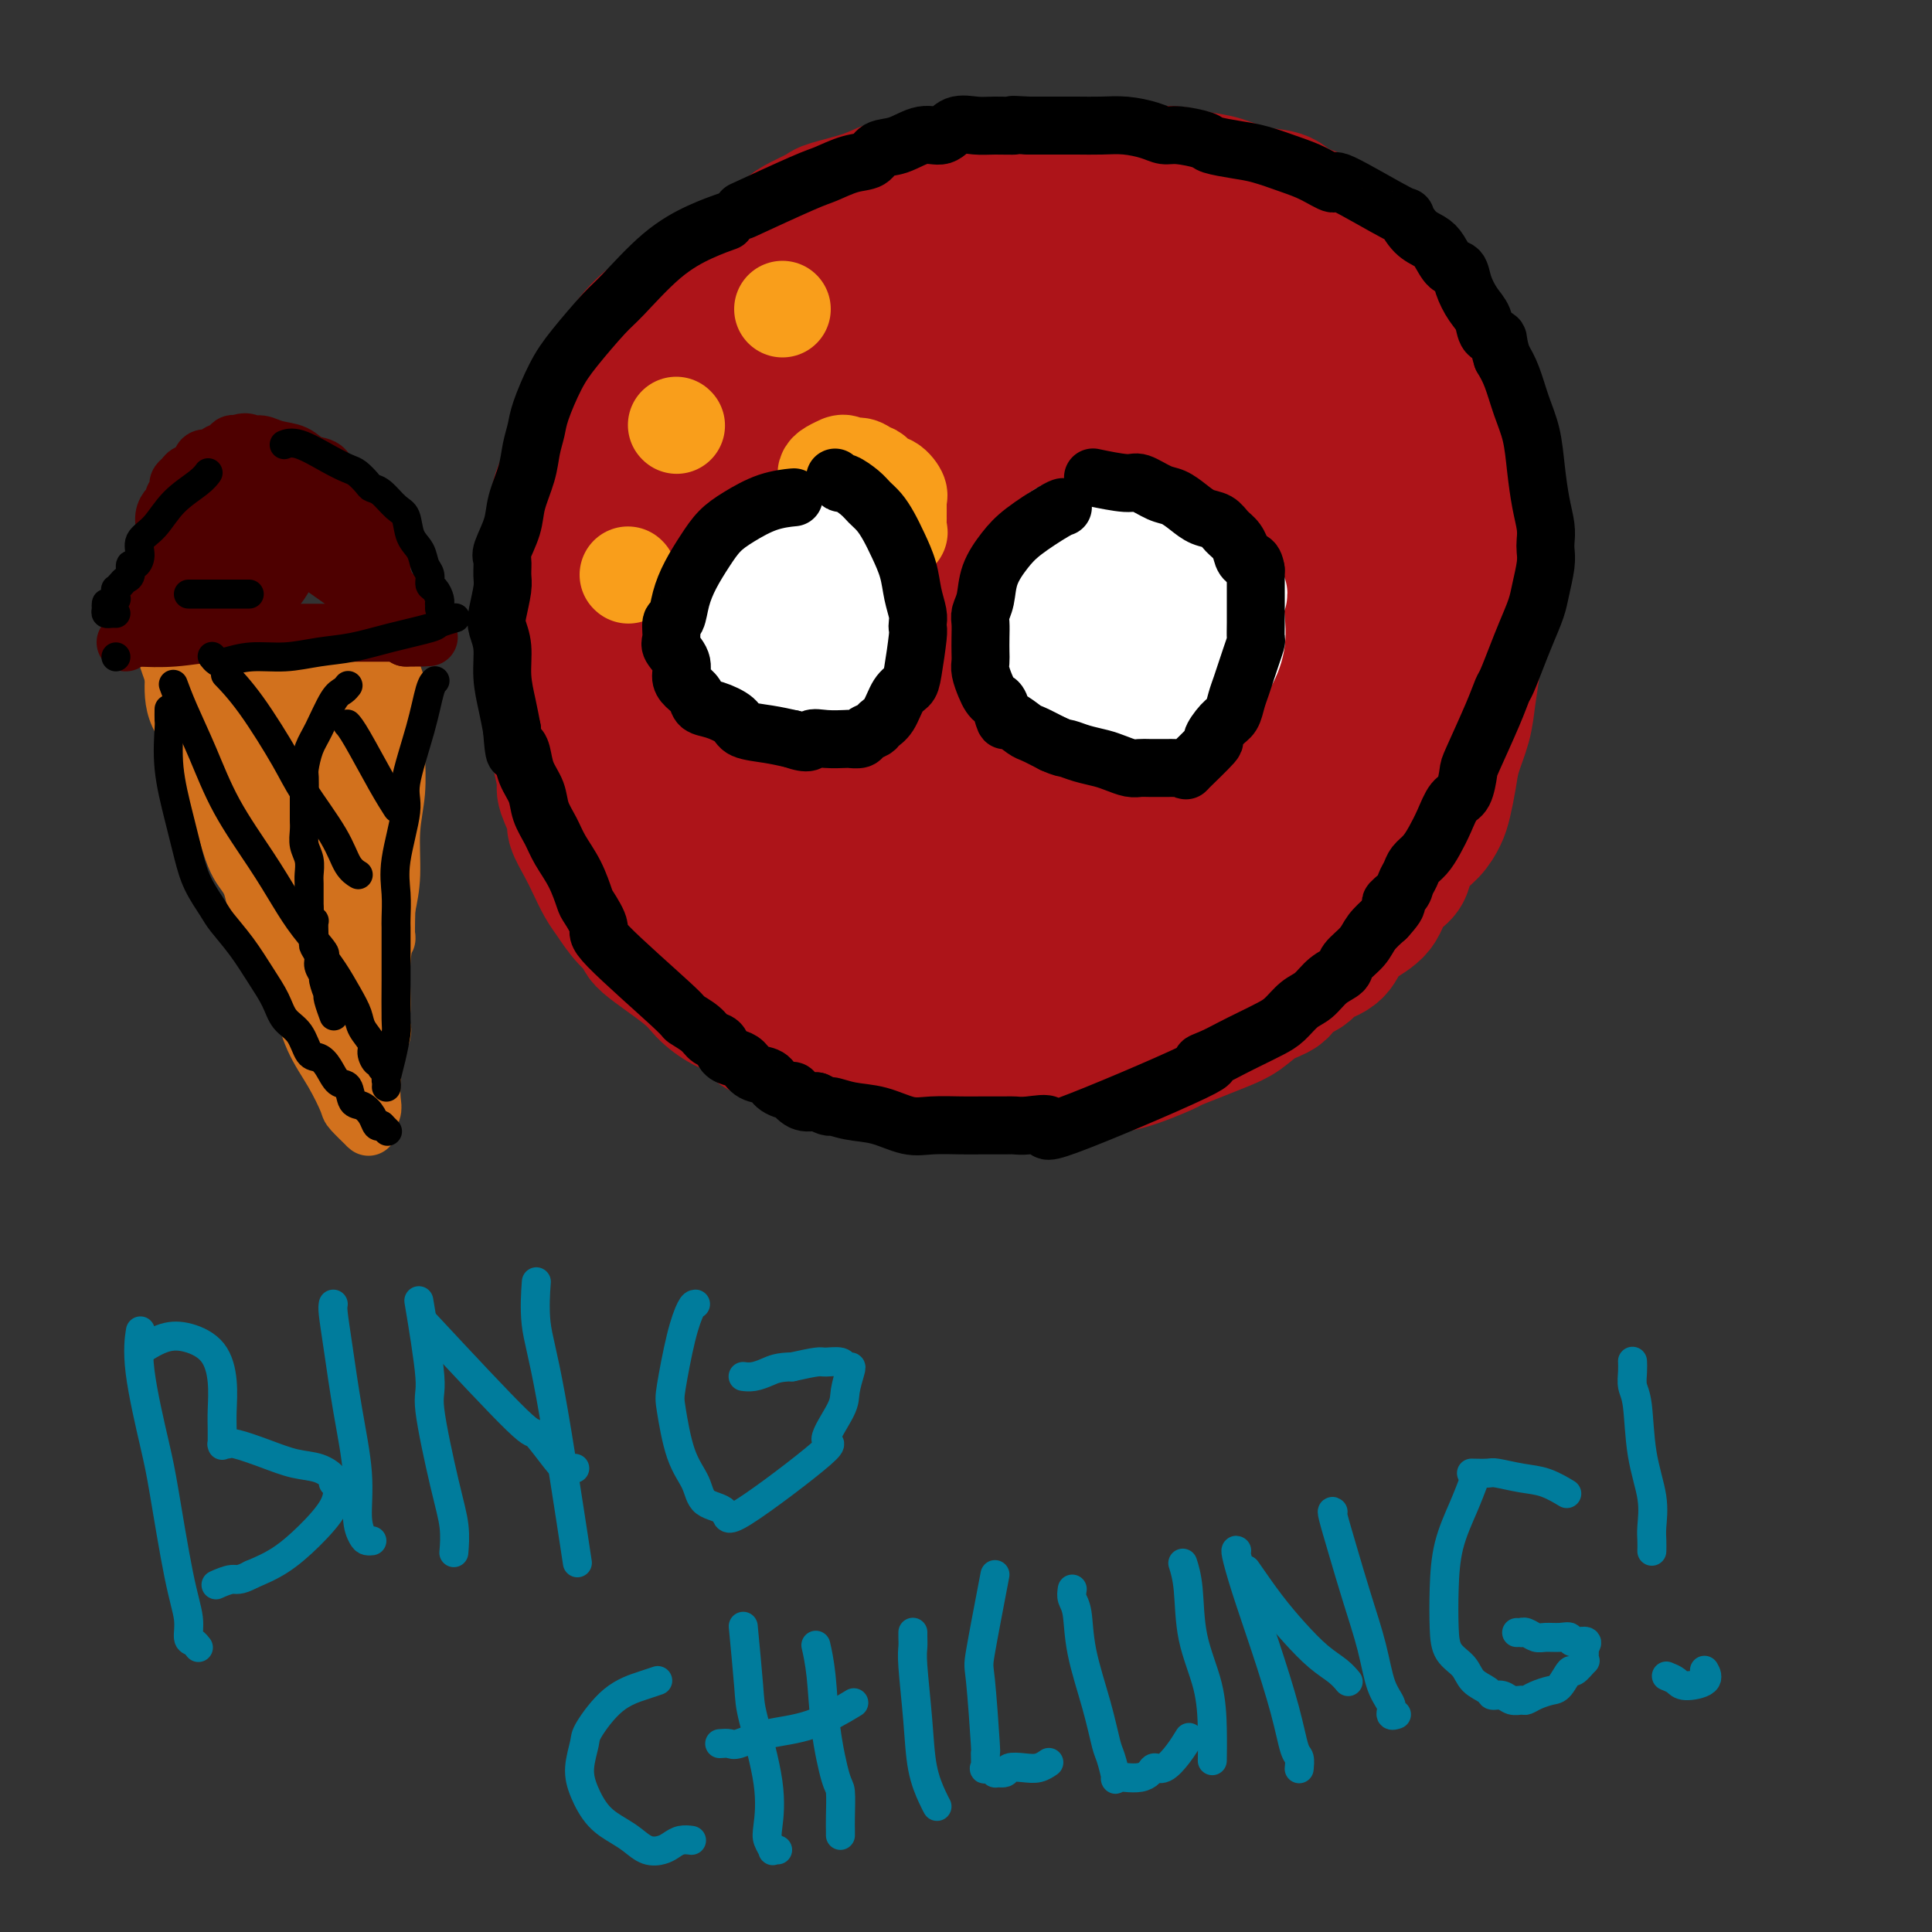 <svg viewBox='0 0 400 400' version='1.1' xmlns='http://www.w3.org/2000/svg' xmlns:xlink='http://www.w3.org/1999/xlink'><rect x="0" y="0" width="400" height="400" fill="#333333" stroke="none"/><g fill='none' stroke='#AD1419' stroke-width='28' stroke-linecap='round' stroke-linejoin='round'><path d='M159,54c0.006,-0.004 0.012,-0.008 0,0c-0.012,0.008 -0.041,0.027 0,0c0.041,-0.027 0.153,-0.101 -1,0c-1.153,0.101 -3.572,0.378 -6,1c-2.428,0.622 -4.867,1.589 -7,3c-2.133,1.411 -3.960,3.264 -6,5c-2.040,1.736 -4.293,3.354 -6,5c-1.707,1.646 -2.867,3.319 -4,5c-1.133,1.681 -2.239,3.369 -3,5c-0.761,1.631 -1.177,3.205 -2,5c-0.823,1.795 -2.051,3.812 -3,5c-0.949,1.188 -1.617,1.547 -2,3c-0.383,1.453 -0.481,4.001 -1,6c-0.519,1.999 -1.460,3.449 -2,5c-0.540,1.551 -0.681,3.204 -1,5c-0.319,1.796 -0.818,3.736 -1,5c-0.182,1.264 -0.049,1.852 0,3c0.049,1.148 0.013,2.857 0,4c-0.013,1.143 -0.004,1.721 0,3c0.004,1.279 0.001,3.259 0,4c-0.001,0.741 -0.000,0.243 0,1c0.000,0.757 0.000,2.770 0,4c-0.000,1.230 -0.000,1.677 0,3c0.000,1.323 0.000,3.521 0,5c-0.000,1.479 -0.000,2.240 0,3'/><path d='M114,142c0.013,5.110 0.046,2.886 0,3c-0.046,0.114 -0.172,2.565 0,4c0.172,1.435 0.643,1.852 1,3c0.357,1.148 0.602,3.026 1,5c0.398,1.974 0.950,4.043 1,5c0.050,0.957 -0.401,0.800 0,2c0.401,1.200 1.655,3.756 2,5c0.345,1.244 -0.217,1.175 0,2c0.217,0.825 1.215,2.545 2,4c0.785,1.455 1.357,2.646 2,4c0.643,1.354 1.356,2.873 2,4c0.644,1.127 1.219,1.862 2,3c0.781,1.138 1.769,2.678 3,4c1.231,1.322 2.706,2.427 3,3c0.294,0.573 -0.591,0.614 1,2c1.591,1.386 5.660,4.118 8,6c2.340,1.882 2.953,2.912 4,4c1.047,1.088 2.530,2.232 4,3c1.470,0.768 2.929,1.160 4,2c1.071,0.840 1.755,2.127 3,3c1.245,0.873 3.051,1.333 5,2c1.949,0.667 4.040,1.540 5,2c0.960,0.460 0.789,0.505 2,1c1.211,0.495 3.803,1.439 6,2c2.197,0.561 4.000,0.739 6,1c2.000,0.261 4.199,0.606 6,1c1.801,0.394 3.204,0.838 5,1c1.796,0.162 3.983,0.044 6,0c2.017,-0.044 3.862,-0.012 6,0c2.138,0.012 4.569,0.006 7,0'/><path d='M211,223c6.766,0.433 5.681,0.014 6,0c0.319,-0.014 2.043,0.376 4,0c1.957,-0.376 4.147,-1.518 6,-2c1.853,-0.482 3.370,-0.303 6,-1c2.630,-0.697 6.373,-2.269 8,-3c1.627,-0.731 1.137,-0.622 2,-1c0.863,-0.378 3.080,-1.242 5,-2c1.920,-0.758 3.544,-1.410 5,-2c1.456,-0.590 2.744,-1.116 4,-2c1.256,-0.884 2.480,-2.124 4,-3c1.520,-0.876 3.335,-1.389 4,-2c0.665,-0.611 0.180,-1.321 1,-2c0.820,-0.679 2.945,-1.326 4,-2c1.055,-0.674 1.039,-1.376 2,-2c0.961,-0.624 2.899,-1.171 4,-2c1.101,-0.829 1.363,-1.941 2,-3c0.637,-1.059 1.647,-2.063 3,-3c1.353,-0.937 3.047,-1.805 4,-3c0.953,-1.195 1.165,-2.718 2,-4c0.835,-1.282 2.293,-2.325 3,-3c0.707,-0.675 0.661,-0.983 1,-2c0.339,-1.017 1.061,-2.743 2,-4c0.939,-1.257 2.096,-2.046 3,-3c0.904,-0.954 1.555,-2.074 2,-3c0.445,-0.926 0.682,-1.658 1,-3c0.318,-1.342 0.716,-3.294 1,-5c0.284,-1.706 0.455,-3.167 1,-5c0.545,-1.833 1.466,-4.038 2,-6c0.534,-1.962 0.682,-3.682 1,-6c0.318,-2.318 0.805,-5.234 1,-7c0.195,-1.766 0.097,-2.383 0,-3'/><path d='M305,134c1.326,-7.959 1.142,-10.356 1,-12c-0.142,-1.644 -0.242,-2.533 0,-5c0.242,-2.467 0.826,-6.510 1,-10c0.174,-3.490 -0.061,-6.427 0,-9c0.061,-2.573 0.418,-4.781 0,-7c-0.418,-2.219 -1.611,-4.450 -2,-6c-0.389,-1.550 0.027,-2.421 0,-3c-0.027,-0.579 -0.496,-0.868 -1,-2c-0.504,-1.132 -1.043,-3.107 -2,-5c-0.957,-1.893 -2.330,-3.702 -3,-5c-0.670,-1.298 -0.636,-2.083 -2,-4c-1.364,-1.917 -4.127,-4.964 -6,-7c-1.873,-2.036 -2.855,-3.059 -4,-4c-1.145,-0.941 -2.453,-1.800 -4,-3c-1.547,-1.200 -3.332,-2.740 -5,-4c-1.668,-1.260 -3.218,-2.239 -5,-3c-1.782,-0.761 -3.795,-1.303 -5,-2c-1.205,-0.697 -1.602,-1.550 -3,-2c-1.398,-0.450 -3.798,-0.499 -6,-1c-2.202,-0.501 -4.207,-1.455 -6,-2c-1.793,-0.545 -3.374,-0.682 -5,-1c-1.626,-0.318 -3.296,-0.817 -5,-1c-1.704,-0.183 -3.441,-0.049 -5,0c-1.559,0.049 -2.940,0.013 -5,0c-2.060,-0.013 -4.798,-0.004 -6,0c-1.202,0.004 -0.869,0.001 -2,0c-1.131,-0.001 -3.726,-0.000 -6,0c-2.274,0.000 -4.228,0.000 -6,0c-1.772,-0.000 -3.364,-0.000 -5,0c-1.636,0.000 -3.318,0.000 -5,0'/><path d='M203,36c-8.611,-0.146 -5.139,0.488 -5,1c0.139,0.512 -3.056,0.901 -5,1c-1.944,0.099 -2.637,-0.090 -4,0c-1.363,0.090 -3.397,0.461 -5,1c-1.603,0.539 -2.775,1.246 -5,2c-2.225,0.754 -5.502,1.554 -7,2c-1.498,0.446 -1.218,0.537 -2,1c-0.782,0.463 -2.627,1.298 -4,2c-1.373,0.702 -2.275,1.271 -3,2c-0.725,0.729 -1.272,1.619 -2,3c-0.728,1.381 -1.637,3.252 -2,4c-0.363,0.748 -0.182,0.374 0,0'/><path d='M181,58c-0.001,0.000 -0.001,0.000 0,0c0.001,-0.000 0.004,-0.001 0,0c-0.004,0.001 -0.016,0.003 0,0c0.016,-0.003 0.061,-0.012 0,0c-0.061,0.012 -0.229,0.043 0,0c0.229,-0.043 0.856,-0.161 0,0c-0.856,0.161 -3.195,0.603 -6,2c-2.805,1.397 -6.075,3.751 -8,5c-1.925,1.249 -2.503,1.392 -5,3c-2.497,1.608 -6.911,4.679 -10,7c-3.089,2.321 -4.852,3.890 -7,6c-2.148,2.110 -4.681,4.759 -6,7c-1.319,2.241 -1.424,4.072 -2,7c-0.576,2.928 -1.621,6.951 -2,10c-0.379,3.049 -0.091,5.123 0,7c0.091,1.877 -0.015,3.557 0,6c0.015,2.443 0.152,5.650 1,9c0.848,3.350 2.408,6.844 3,9c0.592,2.156 0.217,2.974 1,5c0.783,2.026 2.726,5.259 4,8c1.274,2.741 1.881,4.988 3,7c1.119,2.012 2.750,3.789 4,5c1.250,1.211 2.117,1.857 3,3c0.883,1.143 1.781,2.782 3,4c1.219,1.218 2.760,2.014 4,3c1.240,0.986 2.178,2.161 3,3c0.822,0.839 1.529,1.341 2,2c0.471,0.659 0.706,1.474 1,2c0.294,0.526 0.647,0.763 1,1'/><path d='M168,179c3.473,3.567 1.657,0.985 1,0c-0.657,-0.985 -0.154,-0.373 0,-1c0.154,-0.627 -0.042,-2.493 0,-5c0.042,-2.507 0.321,-5.654 0,-10c-0.321,-4.346 -1.243,-9.889 -2,-15c-0.757,-5.111 -1.351,-9.790 -2,-14c-0.649,-4.210 -1.353,-7.953 -2,-10c-0.647,-2.047 -1.236,-2.399 -2,-4c-0.764,-1.601 -1.703,-4.451 -3,-6c-1.297,-1.549 -2.954,-1.798 -4,-2c-1.046,-0.202 -1.483,-0.358 -3,0c-1.517,0.358 -4.116,1.230 -6,4c-1.884,2.770 -3.053,7.437 -4,13c-0.947,5.563 -1.671,12.020 -2,15c-0.329,2.980 -0.263,2.481 0,5c0.263,2.519 0.723,8.055 1,12c0.277,3.945 0.370,6.298 1,9c0.630,2.702 1.796,5.751 3,8c1.204,2.249 2.446,3.697 4,5c1.554,1.303 3.419,2.461 5,3c1.581,0.539 2.878,0.458 4,0c1.122,-0.458 2.070,-1.292 3,-2c0.930,-0.708 1.844,-1.288 3,-3c1.156,-1.712 2.556,-4.555 3,-6c0.444,-1.445 -0.066,-1.490 0,-3c0.066,-1.510 0.710,-4.483 1,-7c0.290,-2.517 0.226,-4.576 0,-7c-0.226,-2.424 -0.613,-5.212 -1,-8'/><path d='M166,150c-0.261,-4.847 -0.915,-4.465 -2,-6c-1.085,-1.535 -2.602,-4.986 -4,-7c-1.398,-2.014 -2.678,-2.592 -4,-3c-1.322,-0.408 -2.685,-0.648 -4,-1c-1.315,-0.352 -2.583,-0.817 -3,-1c-0.417,-0.183 0.018,-0.085 0,0c-0.018,0.085 -0.487,0.157 -1,0c-0.513,-0.157 -1.068,-0.543 -1,-1c0.068,-0.457 0.760,-0.986 1,-2c0.240,-1.014 0.028,-2.514 1,-5c0.972,-2.486 3.130,-5.960 5,-10c1.870,-4.040 3.454,-8.648 5,-12c1.546,-3.352 3.054,-5.449 6,-10c2.946,-4.551 7.331,-11.557 10,-15c2.669,-3.443 3.622,-3.322 4,-4c0.378,-0.678 0.183,-2.154 2,-4c1.817,-1.846 5.648,-4.064 8,-6c2.352,-1.936 3.227,-3.592 5,-5c1.773,-1.408 4.445,-2.569 7,-3c2.555,-0.431 4.993,-0.131 7,0c2.007,0.131 3.585,0.095 6,0c2.415,-0.095 5.668,-0.248 9,0c3.332,0.248 6.741,0.899 10,1c3.259,0.101 6.366,-0.347 10,0c3.634,0.347 7.795,1.488 10,2c2.205,0.512 2.452,0.395 4,1c1.548,0.605 4.395,1.933 7,3c2.605,1.067 4.966,1.874 7,3c2.034,1.126 3.740,2.572 5,4c1.260,1.428 2.074,2.836 3,4c0.926,1.164 1.963,2.082 3,3'/><path d='M282,76c2.273,2.548 2.454,3.417 3,5c0.546,1.583 1.456,3.878 2,6c0.544,2.122 0.721,4.071 1,5c0.279,0.929 0.660,0.839 1,2c0.340,1.161 0.638,3.572 1,5c0.362,1.428 0.789,1.874 1,3c0.211,1.126 0.208,2.934 0,5c-0.208,2.066 -0.621,4.392 -1,7c-0.379,2.608 -0.725,5.499 -1,8c-0.275,2.501 -0.481,4.614 -1,7c-0.519,2.386 -1.352,5.047 -2,7c-0.648,1.953 -1.112,3.198 -3,7c-1.888,3.802 -5.199,10.162 -7,13c-1.801,2.838 -2.090,2.155 -3,3c-0.910,0.845 -2.439,3.217 -4,5c-1.561,1.783 -3.153,2.977 -5,4c-1.847,1.023 -3.947,1.874 -6,3c-2.053,1.126 -4.058,2.528 -6,4c-1.942,1.472 -3.822,3.014 -6,4c-2.178,0.986 -4.653,1.416 -7,2c-2.347,0.584 -4.565,1.323 -6,2c-1.435,0.677 -2.088,1.291 -4,2c-1.912,0.709 -5.085,1.514 -8,2c-2.915,0.486 -5.573,0.653 -8,1c-2.427,0.347 -4.624,0.875 -7,1c-2.376,0.125 -4.932,-0.152 -8,0c-3.068,0.152 -6.647,0.731 -10,1c-3.353,0.269 -6.480,0.226 -9,0c-2.520,-0.226 -4.434,-0.636 -6,-1c-1.566,-0.364 -2.783,-0.682 -4,-1'/><path d='M169,188c-8.146,0.242 -2.511,0.348 -1,0c1.511,-0.348 -1.103,-1.149 -2,-2c-0.897,-0.851 -0.077,-1.753 0,-4c0.077,-2.247 -0.587,-5.841 -1,-12c-0.413,-6.159 -0.574,-14.883 1,-23c1.574,-8.117 4.883,-15.625 8,-23c3.117,-7.375 6.042,-14.616 9,-21c2.958,-6.384 5.951,-11.911 9,-16c3.049,-4.089 6.156,-6.739 9,-10c2.844,-3.261 5.426,-7.135 7,-9c1.574,-1.865 2.140,-1.723 3,-3c0.860,-1.277 2.013,-3.972 3,-5c0.987,-1.028 1.807,-0.390 2,0c0.193,0.390 -0.241,0.531 -1,2c-0.759,1.469 -1.843,4.267 -4,7c-2.157,2.733 -5.386,5.401 -8,9c-2.614,3.599 -4.613,8.129 -7,13c-2.387,4.871 -5.162,10.083 -7,13c-1.838,2.917 -2.740,3.538 -4,6c-1.260,2.462 -2.876,6.766 -4,11c-1.124,4.234 -1.754,8.398 -2,11c-0.246,2.602 -0.109,3.641 0,7c0.109,3.359 0.191,9.037 1,14c0.809,4.963 2.347,9.210 4,13c1.653,3.790 3.421,7.124 5,10c1.579,2.876 2.967,5.293 5,7c2.033,1.707 4.710,2.705 7,3c2.290,0.295 4.194,-0.113 5,0c0.806,0.113 0.516,0.747 2,0c1.484,-0.747 4.742,-2.873 8,-5'/><path d='M216,181c3.458,-2.537 7.101,-6.378 10,-10c2.899,-3.622 5.052,-7.025 7,-12c1.948,-4.975 3.691,-11.522 5,-17c1.309,-5.478 2.182,-9.889 3,-15c0.818,-5.111 1.579,-10.924 2,-16c0.421,-5.076 0.503,-9.417 0,-14c-0.503,-4.583 -1.591,-9.409 -2,-12c-0.409,-2.591 -0.141,-2.948 -1,-4c-0.859,-1.052 -2.847,-2.800 -4,-4c-1.153,-1.200 -1.471,-1.850 -3,-1c-1.529,0.850 -4.268,3.202 -7,5c-2.732,1.798 -5.456,3.042 -10,11c-4.544,7.958 -10.906,22.632 -14,32c-3.094,9.368 -2.919,13.432 -3,18c-0.081,4.568 -0.416,9.641 0,14c0.416,4.359 1.585,8.002 2,10c0.415,1.998 0.075,2.349 1,3c0.925,0.651 3.114,1.601 4,2c0.886,0.399 0.468,0.245 2,-1c1.532,-1.245 5.014,-3.583 8,-7c2.986,-3.417 5.476,-7.913 8,-13c2.524,-5.087 5.082,-10.763 7,-16c1.918,-5.237 3.195,-10.034 5,-14c1.805,-3.966 4.139,-7.102 5,-10c0.861,-2.898 0.248,-5.560 0,-7c-0.248,-1.440 -0.133,-1.659 0,-2c0.133,-0.341 0.283,-0.803 0,-1c-0.283,-0.197 -0.999,-0.130 -2,0c-1.001,0.130 -2.286,0.323 -4,2c-1.714,1.677 -3.857,4.839 -6,8'/><path d='M229,110c-3.042,3.597 -4.648,7.591 -6,12c-1.352,4.409 -2.450,9.234 -3,13c-0.550,3.766 -0.552,6.473 0,9c0.552,2.527 1.656,4.875 2,6c0.344,1.125 -0.073,1.028 1,2c1.073,0.972 3.637,3.012 5,4c1.363,0.988 1.527,0.923 3,0c1.473,-0.923 4.256,-2.705 7,-5c2.744,-2.295 5.447,-5.104 8,-9c2.553,-3.896 4.954,-8.879 7,-14c2.046,-5.121 3.735,-10.380 5,-14c1.265,-3.620 2.104,-5.601 3,-12c0.896,-6.399 1.848,-17.216 2,-22c0.152,-4.784 -0.495,-3.534 -1,-4c-0.505,-0.466 -0.869,-2.649 -1,-4c-0.131,-1.351 -0.030,-1.871 0,-2c0.030,-0.129 -0.010,0.134 0,0c0.010,-0.134 0.072,-0.664 0,0c-0.072,0.664 -0.276,2.524 0,6c0.276,3.476 1.033,8.570 2,13c0.967,4.430 2.144,8.196 3,13c0.856,4.804 1.391,10.646 2,14c0.609,3.354 1.291,4.221 2,7c0.709,2.779 1.444,7.472 2,11c0.556,3.528 0.934,5.893 1,8c0.066,2.107 -0.178,3.957 0,5c0.178,1.043 0.779,1.281 1,2c0.221,0.719 0.063,1.920 0,2c-0.063,0.080 -0.032,-0.960 0,-2'/><path d='M274,149c1.968,11.941 0.388,3.295 0,-1c-0.388,-4.295 0.417,-4.239 1,-6c0.583,-1.761 0.944,-5.338 1,-8c0.056,-2.662 -0.195,-4.410 0,-6c0.195,-1.590 0.835,-3.023 1,-4c0.165,-0.977 -0.143,-1.500 0,-2c0.143,-0.500 0.739,-0.979 1,-1c0.261,-0.021 0.186,0.415 0,1c-0.186,0.585 -0.484,1.317 -1,4c-0.516,2.683 -1.252,7.315 -2,10c-0.748,2.685 -1.510,3.423 -2,6c-0.490,2.577 -0.707,6.992 -3,14c-2.293,7.008 -6.661,16.608 -9,21c-2.339,4.392 -2.648,3.578 -3,4c-0.352,0.422 -0.745,2.082 -2,4c-1.255,1.918 -3.370,4.093 -5,6c-1.630,1.907 -2.774,3.544 -4,5c-1.226,1.456 -2.535,2.730 -4,4c-1.465,1.270 -3.087,2.536 -5,3c-1.913,0.464 -4.119,0.124 -5,0c-0.881,-0.124 -0.439,-0.033 -2,0c-1.561,0.033 -5.127,0.009 -8,0c-2.873,-0.009 -5.055,-0.002 -8,0c-2.945,0.002 -6.653,0.001 -10,0c-3.347,-0.001 -6.333,-0.000 -9,0c-2.667,0.000 -5.017,0.000 -7,0c-1.983,-0.000 -3.600,-0.000 -5,0c-1.400,0.000 -2.581,0.000 -3,0c-0.419,-0.000 -0.074,-0.000 0,0c0.074,0.000 -0.122,0.000 0,0c0.122,-0.000 0.561,-0.000 1,0'/><path d='M182,203c-8.179,0.392 -0.627,1.371 4,2c4.627,0.629 6.327,0.909 9,1c2.673,0.091 6.318,-0.005 10,0c3.682,0.005 7.401,0.111 11,0c3.599,-0.111 7.079,-0.439 10,-1c2.921,-0.561 5.285,-1.355 8,-2c2.715,-0.645 5.782,-1.142 9,-2c3.218,-0.858 6.588,-2.076 8,-3c1.412,-0.924 0.865,-1.554 2,-2c1.135,-0.446 3.950,-0.708 6,-1c2.050,-0.292 3.334,-0.614 4,-1c0.666,-0.386 0.714,-0.836 1,-1c0.286,-0.164 0.808,-0.043 1,0c0.192,0.043 0.052,0.009 0,0c-0.052,-0.009 -0.017,0.008 0,0c0.017,-0.008 0.016,-0.042 0,0c-0.016,0.042 -0.047,0.160 0,0c0.047,-0.160 0.170,-0.600 0,-1c-0.170,-0.400 -0.635,-0.762 -1,-1c-0.365,-0.238 -0.630,-0.353 -1,-1c-0.370,-0.647 -0.846,-1.827 -1,-4c-0.154,-2.173 0.014,-5.340 0,-9c-0.014,-3.660 -0.209,-7.813 0,-11c0.209,-3.187 0.824,-5.408 1,-8c0.176,-2.592 -0.085,-5.557 0,-7c0.085,-1.443 0.518,-1.366 1,-2c0.482,-0.634 1.014,-1.978 1,-3c-0.014,-1.022 -0.576,-1.720 -1,-2c-0.424,-0.280 -0.712,-0.140 -1,0'/><path d='M263,144c0.067,-7.794 0.236,-2.278 0,0c-0.236,2.278 -0.876,1.317 -2,2c-1.124,0.683 -2.732,3.010 -4,5c-1.268,1.990 -2.196,3.644 -3,5c-0.804,1.356 -1.484,2.415 -2,3c-0.516,0.585 -0.870,0.696 -1,1c-0.130,0.304 -0.037,0.801 0,1c0.037,0.199 0.019,0.099 0,0'/></g>
<g fill='none' stroke='#F99E1B' stroke-width='20' stroke-linecap='round' stroke-linejoin='round'><path d='M162,64c0.000,0.000 0.000,0.000 0,0c0.000,0.000 0.000,0.000 0,0c0.000,0.000 0.000,0.000 0,0c0.000,0.000 0.000,0.000 0,0'/><path d='M140,88c0.000,0.000 0.100,0.100 0.1,0.1'/><path d='M130,119c0.000,0.000 0.100,0.100 0.1,0.1'/><path d='M173,98c-0.107,0.674 -0.215,1.348 1,2c1.215,0.652 3.751,1.283 5,2c1.249,0.717 1.211,1.520 2,2c0.789,0.480 2.405,0.638 3,1c0.595,0.362 0.171,0.927 0,1c-0.171,0.073 -0.087,-0.348 0,-1c0.087,-0.652 0.178,-1.537 0,-2c-0.178,-0.463 -0.625,-0.505 -1,-1c-0.375,-0.495 -0.678,-1.442 -1,-2c-0.322,-0.558 -0.664,-0.727 -1,-1c-0.336,-0.273 -0.668,-0.649 -1,-1c-0.332,-0.351 -0.666,-0.675 -1,-1'/><path d='M179,97c-1.411,-1.176 -2.437,-0.116 -3,0c-0.563,0.116 -0.662,-0.712 -1,-1c-0.338,-0.288 -0.914,-0.036 -1,0c-0.086,0.036 0.317,-0.145 0,0c-0.317,0.145 -1.353,0.617 -2,1c-0.647,0.383 -0.906,0.679 -1,1c-0.094,0.321 -0.023,0.667 0,1c0.023,0.333 -0.003,0.653 0,1c0.003,0.347 0.036,0.721 0,1c-0.036,0.279 -0.141,0.463 0,1c0.141,0.537 0.529,1.425 1,2c0.471,0.575 1.026,0.835 3,2c1.974,1.165 5.366,3.233 7,4c1.634,0.767 1.510,0.233 2,0c0.490,-0.233 1.596,-0.164 2,0c0.404,0.164 0.108,0.423 0,0c-0.108,-0.423 -0.027,-1.526 0,-2c0.027,-0.474 0.002,-0.317 0,-1c-0.002,-0.683 0.021,-2.205 0,-3c-0.021,-0.795 -0.085,-0.861 0,-1c0.085,-0.139 0.319,-0.349 0,-1c-0.319,-0.651 -1.190,-1.744 -2,-2c-0.810,-0.256 -1.557,0.323 -2,0c-0.443,-0.323 -0.581,-1.549 -1,-2c-0.419,-0.451 -1.120,-0.129 -2,0c-0.880,0.129 -1.940,0.064 -3,0'/><path d='M176,98c-1.179,-0.310 -0.125,-0.083 0,0c0.125,0.083 -0.679,0.024 -1,0c-0.321,-0.024 -0.161,-0.012 0,0'/></g>
<g fill='none' stroke='#FFFFFF' stroke-width='20' stroke-linecap='round' stroke-linejoin='round'><path d='M155,111c-0.000,0.000 -0.000,0.000 0,0c0.000,-0.000 0.000,-0.000 0,0c-0.000,0.000 -0.000,0.000 0,0c0.000,-0.000 0.001,-0.000 0,0c-0.001,0.000 -0.005,0.000 0,0c0.005,-0.000 0.017,-0.001 0,0c-0.017,0.001 -0.064,0.005 0,0c0.064,-0.005 0.237,-0.018 0,0c-0.237,0.018 -0.886,0.068 -2,1c-1.114,0.932 -2.693,2.748 -4,5c-1.307,2.252 -2.342,4.941 -3,7c-0.658,2.059 -0.938,3.490 -1,5c-0.062,1.510 0.095,3.101 1,5c0.905,1.899 2.559,4.105 3,5c0.441,0.895 -0.332,0.477 0,1c0.332,0.523 1.770,1.986 3,3c1.230,1.014 2.251,1.579 3,2c0.749,0.421 1.225,0.699 2,1c0.775,0.301 1.849,0.626 3,1c1.151,0.374 2.379,0.796 3,1c0.621,0.204 0.634,0.191 1,0c0.366,-0.191 1.086,-0.561 2,-1c0.914,-0.439 2.022,-0.947 3,-1c0.978,-0.053 1.824,0.348 2,0c0.176,-0.348 -0.320,-1.444 0,-2c0.320,-0.556 1.457,-0.572 2,-1c0.543,-0.428 0.492,-1.269 1,-2c0.508,-0.731 1.574,-1.352 2,-2c0.426,-0.648 0.213,-1.324 0,-2'/><path d='M176,137c2.180,-2.175 1.130,-2.114 1,-3c-0.130,-0.886 0.660,-2.719 1,-4c0.340,-1.281 0.229,-2.009 0,-3c-0.229,-0.991 -0.575,-2.243 -1,-3c-0.425,-0.757 -0.928,-1.019 -1,-2c-0.072,-0.981 0.287,-2.683 0,-4c-0.287,-1.317 -1.220,-2.251 -2,-3c-0.780,-0.749 -1.407,-1.315 -2,-2c-0.593,-0.685 -1.151,-1.490 -2,-2c-0.849,-0.510 -1.988,-0.724 -3,-1c-1.012,-0.276 -1.896,-0.613 -2,-1c-0.104,-0.387 0.571,-0.822 -1,0c-1.571,0.822 -5.388,2.903 -7,4c-1.612,1.097 -1.018,1.211 -1,2c0.018,0.789 -0.540,2.255 -1,4c-0.460,1.745 -0.824,3.770 -1,5c-0.176,1.230 -0.166,1.663 0,3c0.166,1.337 0.487,3.576 1,5c0.513,1.424 1.219,2.031 2,3c0.781,0.969 1.638,2.299 3,3c1.362,0.701 3.228,0.773 4,1c0.772,0.227 0.448,0.609 1,1c0.552,0.391 1.980,0.793 3,1c1.020,0.207 1.632,0.221 2,0c0.368,-0.221 0.491,-0.675 1,-1c0.509,-0.325 1.405,-0.520 2,-1c0.595,-0.480 0.891,-1.245 1,-2c0.109,-0.755 0.031,-1.502 0,-2c-0.031,-0.498 -0.016,-0.749 0,-1'/><path d='M174,134c0.980,-1.359 0.429,-1.256 0,-2c-0.429,-0.744 -0.734,-2.335 -1,-3c-0.266,-0.665 -0.491,-0.402 -1,-1c-0.509,-0.598 -1.303,-2.055 -2,-3c-0.697,-0.945 -1.297,-1.378 -2,-2c-0.703,-0.622 -1.509,-1.435 -2,-2c-0.491,-0.565 -0.668,-0.883 -1,-1c-0.332,-0.117 -0.820,-0.031 -1,0c-0.180,0.031 -0.051,0.009 0,0c0.051,-0.009 0.026,-0.004 0,0'/><path d='M221,109c-1.166,0.565 -2.332,1.129 -3,2c-0.668,0.871 -0.837,2.048 -1,3c-0.163,0.952 -0.319,1.680 -1,4c-0.681,2.320 -1.886,6.233 -2,10c-0.114,3.767 0.863,7.388 2,10c1.137,2.612 2.435,4.217 4,6c1.565,1.783 3.396,3.746 5,5c1.604,1.254 2.979,1.800 5,2c2.021,0.200 4.688,0.056 6,0c1.312,-0.056 1.271,-0.023 2,0c0.729,0.023 2.229,0.037 3,0c0.771,-0.037 0.813,-0.126 2,-1c1.187,-0.874 3.520,-2.533 5,-4c1.480,-1.467 2.108,-2.743 3,-4c0.892,-1.257 2.048,-2.494 3,-4c0.952,-1.506 1.701,-3.281 2,-5c0.299,-1.719 0.150,-3.381 0,-5c-0.150,-1.619 -0.301,-3.196 0,-4c0.301,-0.804 1.054,-0.835 0,-2c-1.054,-1.165 -3.914,-3.464 -5,-5c-1.086,-1.536 -0.399,-2.309 -1,-3c-0.601,-0.691 -2.491,-1.299 -4,-2c-1.509,-0.701 -2.637,-1.497 -4,-2c-1.363,-0.503 -2.961,-0.715 -4,-1c-1.039,-0.285 -1.520,-0.642 -2,-1'/><path d='M236,108c-2.765,-1.201 -2.677,-1.204 -3,-1c-0.323,0.204 -1.056,0.616 -2,1c-0.944,0.384 -2.099,0.739 -3,1c-0.901,0.261 -1.550,0.427 -2,1c-0.450,0.573 -0.702,1.551 -1,2c-0.298,0.449 -0.642,0.367 -1,1c-0.358,0.633 -0.731,1.979 -1,3c-0.269,1.021 -0.435,1.716 0,3c0.435,1.284 1.470,3.156 2,5c0.530,1.844 0.556,3.659 1,5c0.444,1.341 1.308,2.209 2,3c0.692,0.791 1.213,1.507 3,2c1.787,0.493 4.840,0.763 6,1c1.160,0.237 0.426,0.441 1,0c0.574,-0.441 2.455,-1.525 3,-2c0.545,-0.475 -0.247,-0.339 0,-1c0.247,-0.661 1.531,-2.117 2,-3c0.469,-0.883 0.123,-1.193 0,-2c-0.123,-0.807 -0.022,-2.111 0,-3c0.022,-0.889 -0.036,-1.363 0,-2c0.036,-0.637 0.164,-1.439 0,-2c-0.164,-0.561 -0.622,-0.882 -1,-1c-0.378,-0.118 -0.676,-0.032 -1,0c-0.324,0.032 -0.675,0.008 -1,0c-0.325,-0.008 -0.626,-0.002 -1,0c-0.374,0.002 -0.821,0.001 -1,0c-0.179,-0.001 -0.089,-0.000 0,0'/></g>
<g fill='none' stroke='#000000' stroke-width='12' stroke-linecap='round' stroke-linejoin='round'><path d='M220,105c-0.001,0.000 -0.003,0.001 0,0c0.003,-0.001 0.010,-0.002 0,0c-0.010,0.002 -0.035,0.008 0,0c0.035,-0.008 0.132,-0.030 0,0c-0.132,0.030 -0.493,0.111 -2,1c-1.507,0.889 -4.159,2.584 -6,4c-1.841,1.416 -2.872,2.553 -4,4c-1.128,1.447 -2.355,3.206 -3,5c-0.645,1.794 -0.709,3.625 -1,5c-0.291,1.375 -0.810,2.294 -1,3c-0.190,0.706 -0.052,1.199 0,2c0.052,0.801 0.017,1.909 0,3c-0.017,1.091 -0.016,2.166 0,3c0.016,0.834 0.046,1.428 0,2c-0.046,0.572 -0.167,1.120 0,2c0.167,0.880 0.623,2.090 1,3c0.377,0.910 0.677,1.520 1,2c0.323,0.480 0.671,0.829 1,1c0.329,0.171 0.639,0.163 1,1c0.361,0.837 0.774,2.517 1,3c0.226,0.483 0.267,-0.231 1,0c0.733,0.231 2.159,1.408 3,2c0.841,0.592 1.097,0.598 2,1c0.903,0.402 2.451,1.201 4,2'/><path d='M218,154c2.099,0.952 2.348,0.833 3,1c0.652,0.167 1.708,0.619 3,1c1.292,0.381 2.820,0.691 4,1c1.180,0.309 2.011,0.619 3,1c0.989,0.381 2.135,0.834 3,1c0.865,0.166 1.449,0.044 2,0c0.551,-0.044 1.068,-0.012 2,0c0.932,0.012 2.279,0.002 3,0c0.721,-0.002 0.815,0.005 1,0c0.185,-0.005 0.461,-0.020 1,0c0.539,0.020 1.340,0.075 2,0c0.660,-0.075 1.177,-0.279 1,0c-0.177,0.279 -1.050,1.040 0,0c1.050,-1.040 4.021,-3.881 5,-5c0.979,-1.119 -0.036,-0.515 0,-1c0.036,-0.485 1.123,-2.058 2,-3c0.877,-0.942 1.544,-1.252 2,-2c0.456,-0.748 0.700,-1.934 1,-3c0.300,-1.066 0.655,-2.010 1,-3c0.345,-0.990 0.681,-2.024 1,-3c0.319,-0.976 0.621,-1.893 1,-3c0.379,-1.107 0.834,-2.404 1,-3c0.166,-0.596 0.045,-0.492 0,-1c-0.045,-0.508 -0.012,-1.627 0,-3c0.012,-1.373 0.003,-3.001 0,-4c-0.003,-0.999 -0.001,-1.371 0,-2c0.001,-0.629 0.000,-1.516 0,-2c-0.000,-0.484 -0.000,-0.567 0,-1c0.000,-0.433 0.000,-1.217 0,-2'/><path d='M260,118c-0.390,-2.645 -1.364,-1.758 -2,-2c-0.636,-0.242 -0.932,-1.613 -1,-2c-0.068,-0.387 0.092,0.209 0,0c-0.092,-0.209 -0.436,-1.225 -1,-2c-0.564,-0.775 -1.348,-1.311 -2,-2c-0.652,-0.689 -1.174,-1.531 -2,-2c-0.826,-0.469 -1.958,-0.564 -3,-1c-1.042,-0.436 -1.994,-1.212 -3,-2c-1.006,-0.788 -2.068,-1.588 -3,-2c-0.932,-0.412 -1.736,-0.436 -3,-1c-1.264,-0.564 -2.988,-1.667 -4,-2c-1.012,-0.333 -1.311,0.103 -3,0c-1.689,-0.103 -4.768,-0.744 -6,-1c-1.232,-0.256 -0.616,-0.128 0,0'/><path d='M164,103c0.000,-0.000 0.000,-0.000 0,0c-0.000,0.000 -0.001,0.000 0,0c0.001,-0.000 0.004,-0.000 0,0c-0.004,0.000 -0.015,0.001 0,0c0.015,-0.001 0.055,-0.005 0,0c-0.055,0.005 -0.206,0.020 0,0c0.206,-0.020 0.768,-0.075 0,0c-0.768,0.075 -2.867,0.280 -5,1c-2.133,0.720 -4.302,1.955 -6,3c-1.698,1.045 -2.927,1.899 -4,3c-1.073,1.101 -1.990,2.450 -3,4c-1.010,1.550 -2.112,3.301 -3,5c-0.888,1.699 -1.560,3.346 -2,5c-0.440,1.654 -0.646,3.313 -1,4c-0.354,0.687 -0.856,0.400 -1,1c-0.144,0.600 0.068,2.086 0,3c-0.068,0.914 -0.418,1.256 0,2c0.418,0.744 1.602,1.891 2,3c0.398,1.109 0.009,2.180 0,3c-0.009,0.820 0.362,1.388 1,2c0.638,0.612 1.544,1.267 2,2c0.456,0.733 0.463,1.544 1,2c0.537,0.456 1.605,0.556 3,1c1.395,0.444 3.116,1.232 4,2c0.884,0.768 0.930,1.514 2,2c1.070,0.486 3.163,0.710 5,1c1.837,0.290 3.419,0.645 5,1'/><path d='M164,153c3.881,1.393 3.583,0.374 4,0c0.417,-0.374 1.550,-0.103 3,0c1.450,0.103 3.219,0.039 4,0c0.781,-0.039 0.576,-0.052 1,0c0.424,0.052 1.479,0.168 2,0c0.521,-0.168 0.510,-0.619 1,-1c0.490,-0.381 1.483,-0.693 2,-1c0.517,-0.307 0.558,-0.609 1,-1c0.442,-0.391 1.285,-0.872 2,-2c0.715,-1.128 1.302,-2.904 2,-4c0.698,-1.096 1.507,-1.512 2,-2c0.493,-0.488 0.669,-1.050 1,-3c0.331,-1.950 0.818,-5.290 1,-7c0.182,-1.710 0.061,-1.790 0,-2c-0.061,-0.210 -0.061,-0.551 0,-1c0.061,-0.449 0.182,-1.005 0,-2c-0.182,-0.995 -0.667,-2.430 -1,-4c-0.333,-1.570 -0.512,-3.274 -1,-5c-0.488,-1.726 -1.284,-3.473 -2,-5c-0.716,-1.527 -1.351,-2.834 -2,-4c-0.649,-1.166 -1.311,-2.192 -2,-3c-0.689,-0.808 -1.404,-1.397 -2,-2c-0.596,-0.603 -1.074,-1.220 -2,-2c-0.926,-0.780 -2.300,-1.725 -3,-2c-0.700,-0.275 -0.727,0.118 -1,0c-0.273,-0.118 -0.792,-0.748 -1,-1c-0.208,-0.252 -0.104,-0.126 0,0'/><path d='M150,46c0.027,-0.010 0.055,-0.019 0,0c-0.055,0.019 -0.192,0.068 0,0c0.192,-0.068 0.715,-0.251 0,0c-0.715,0.251 -2.666,0.937 -5,2c-2.334,1.063 -5.051,2.504 -8,5c-2.949,2.496 -6.132,6.047 -8,8c-1.868,1.953 -2.423,2.307 -4,4c-1.577,1.693 -4.177,4.724 -6,7c-1.823,2.276 -2.869,3.797 -4,6c-1.131,2.203 -2.349,5.089 -3,7c-0.651,1.911 -0.737,2.848 -1,4c-0.263,1.152 -0.705,2.519 -1,4c-0.295,1.481 -0.443,3.078 -1,5c-0.557,1.922 -1.523,4.171 -2,6c-0.477,1.829 -0.467,3.239 -1,5c-0.533,1.761 -1.610,3.872 -2,5c-0.390,1.128 -0.091,1.274 0,2c0.091,0.726 -0.024,2.033 0,3c0.024,0.967 0.188,1.593 0,3c-0.188,1.407 -0.727,3.593 -1,5c-0.273,1.407 -0.280,2.034 0,3c0.280,0.966 0.848,2.269 1,4c0.152,1.731 -0.113,3.889 0,6c0.113,2.111 0.604,4.175 1,6c0.396,1.825 0.698,3.413 1,5'/><path d='M106,151c0.483,6.621 0.692,4.672 1,4c0.308,-0.672 0.716,-0.067 1,1c0.284,1.067 0.445,2.595 1,4c0.555,1.405 1.503,2.688 2,4c0.497,1.312 0.543,2.653 1,4c0.457,1.347 1.325,2.701 2,4c0.675,1.299 1.156,2.544 2,4c0.844,1.456 2.049,3.122 3,5c0.951,1.878 1.646,3.968 2,5c0.354,1.032 0.365,1.007 1,2c0.635,0.993 1.893,3.004 2,4c0.107,0.996 -0.936,0.978 2,4c2.936,3.022 9.851,9.085 13,12c3.149,2.915 2.531,2.683 3,3c0.469,0.317 2.027,1.184 3,2c0.973,0.816 1.363,1.579 2,2c0.637,0.421 1.520,0.498 2,1c0.480,0.502 0.555,1.429 1,2c0.445,0.571 1.258,0.786 2,1c0.742,0.214 1.412,0.426 2,1c0.588,0.574 1.095,1.511 2,2c0.905,0.489 2.209,0.531 3,1c0.791,0.469 1.068,1.366 2,2c0.932,0.634 2.518,1.005 3,1c0.482,-0.005 -0.139,-0.386 0,0c0.139,0.386 1.040,1.539 2,2c0.960,0.461 1.980,0.231 3,0'/><path d='M169,228c3.452,1.720 2.581,1.021 3,1c0.419,-0.021 2.128,0.635 4,1c1.872,0.365 3.906,0.437 6,1c2.094,0.563 4.249,1.615 6,2c1.751,0.385 3.098,0.103 5,0c1.902,-0.103 4.358,-0.027 6,0c1.642,0.027 2.468,0.004 4,0c1.532,-0.004 3.769,0.009 5,0c1.231,-0.009 1.456,-0.042 2,0c0.544,0.042 1.408,0.159 3,0c1.592,-0.159 3.913,-0.595 4,0c0.087,0.595 -2.060,2.220 4,0c6.060,-2.220 20.325,-8.285 26,-11c5.675,-2.715 2.759,-2.079 2,-2c-0.759,0.079 0.639,-0.401 2,-1c1.361,-0.599 2.685,-1.319 4,-2c1.315,-0.681 2.620,-1.322 4,-2c1.380,-0.678 2.833,-1.393 4,-2c1.167,-0.607 2.047,-1.107 3,-2c0.953,-0.893 1.980,-2.178 3,-3c1.020,-0.822 2.035,-1.182 3,-2c0.965,-0.818 1.882,-2.095 3,-3c1.118,-0.905 2.438,-1.439 3,-2c0.562,-0.561 0.367,-1.150 1,-2c0.633,-0.850 2.093,-1.959 3,-3c0.907,-1.041 1.259,-2.012 2,-3c0.741,-0.988 1.870,-1.994 3,-3'/><path d='M287,190c3.831,-4.142 1.407,-2.997 1,-3c-0.407,-0.003 1.203,-1.155 2,-2c0.797,-0.845 0.780,-1.383 1,-2c0.220,-0.617 0.678,-1.311 1,-2c0.322,-0.689 0.509,-1.372 1,-2c0.491,-0.628 1.287,-1.202 2,-2c0.713,-0.798 1.344,-1.822 2,-3c0.656,-1.178 1.339,-2.512 2,-4c0.661,-1.488 1.301,-3.132 2,-4c0.699,-0.868 1.459,-0.961 2,-2c0.541,-1.039 0.865,-3.024 1,-4c0.135,-0.976 0.081,-0.942 1,-3c0.919,-2.058 2.812,-6.208 4,-9c1.188,-2.792 1.670,-4.224 2,-5c0.330,-0.776 0.508,-0.894 1,-2c0.492,-1.106 1.298,-3.198 2,-5c0.702,-1.802 1.298,-3.312 2,-5c0.702,-1.688 1.508,-3.554 2,-5c0.492,-1.446 0.668,-2.472 1,-4c0.332,-1.528 0.818,-3.557 1,-5c0.182,-1.443 0.060,-2.298 0,-3c-0.060,-0.702 -0.057,-1.250 0,-2c0.057,-0.750 0.167,-1.703 0,-3c-0.167,-1.297 -0.611,-2.937 -1,-5c-0.389,-2.063 -0.723,-4.547 -1,-7c-0.277,-2.453 -0.497,-4.874 -1,-7c-0.503,-2.126 -1.289,-3.957 -2,-6c-0.711,-2.043 -1.346,-4.298 -2,-6c-0.654,-1.702 -1.327,-2.851 -2,-4'/><path d='M311,74c-1.043,-3.360 -0.651,-3.760 -1,-4c-0.349,-0.240 -1.441,-0.320 -2,-1c-0.559,-0.680 -0.587,-1.959 -1,-3c-0.413,-1.041 -1.213,-1.844 -2,-3c-0.787,-1.156 -1.561,-2.666 -2,-4c-0.439,-1.334 -0.543,-2.491 -1,-3c-0.457,-0.509 -1.265,-0.369 -2,-1c-0.735,-0.631 -1.395,-2.033 -2,-3c-0.605,-0.967 -1.155,-1.497 -2,-2c-0.845,-0.503 -1.985,-0.977 -3,-2c-1.015,-1.023 -1.905,-2.596 -2,-3c-0.095,-0.404 0.606,0.359 -2,-1c-2.606,-1.359 -8.517,-4.840 -11,-6c-2.483,-1.160 -1.537,0.002 -2,0c-0.463,-0.002 -2.334,-1.166 -4,-2c-1.666,-0.834 -3.125,-1.336 -5,-2c-1.875,-0.664 -4.165,-1.488 -6,-2c-1.835,-0.512 -3.215,-0.711 -5,-1c-1.785,-0.289 -3.974,-0.669 -5,-1c-1.026,-0.331 -0.889,-0.614 -2,-1c-1.111,-0.386 -3.471,-0.874 -5,-1c-1.529,-0.126 -2.225,0.110 -3,0c-0.775,-0.110 -1.627,-0.565 -3,-1c-1.373,-0.435 -3.267,-0.849 -5,-1c-1.733,-0.151 -3.304,-0.041 -5,0c-1.696,0.041 -3.516,0.011 -5,0c-1.484,-0.011 -2.630,-0.003 -4,0c-1.370,0.003 -2.963,0.001 -4,0c-1.037,-0.001 -1.519,-0.000 -2,0'/><path d='M213,26c-5.283,-0.307 -2.989,-0.074 -3,0c-0.011,0.074 -2.325,-0.010 -4,0c-1.675,0.010 -2.709,0.115 -4,0c-1.291,-0.115 -2.839,-0.449 -4,0c-1.161,0.449 -1.934,1.683 -3,2c-1.066,0.317 -2.426,-0.281 -4,0c-1.574,0.281 -3.363,1.441 -5,2c-1.637,0.559 -3.122,0.516 -4,1c-0.878,0.484 -1.148,1.493 -2,2c-0.852,0.507 -2.286,0.512 -4,1c-1.714,0.488 -3.707,1.461 -5,2c-1.293,0.539 -1.887,0.645 -5,2c-3.113,1.355 -8.747,3.959 -11,5c-2.253,1.041 -1.127,0.521 0,0'/></g>
<g fill='none' stroke='#D2711D' stroke-width='12' stroke-linecap='round' stroke-linejoin='round'><path d='M39,139c-0.330,-0.000 -0.660,-0.000 0,0c0.660,0.000 2.308,0.000 4,0c1.692,-0.000 3.426,-0.000 6,0c2.574,0.000 5.988,0.000 9,0c3.012,-0.000 5.624,-0.000 8,0c2.376,0.000 4.517,0.000 6,0c1.483,-0.000 2.309,-0.000 3,0c0.691,0.000 1.247,0.000 2,0c0.753,-0.000 1.704,-0.000 2,0c0.296,0.000 -0.064,0.001 0,0c0.064,-0.001 0.552,-0.002 1,0c0.448,0.002 0.856,0.008 1,0c0.144,-0.008 0.025,-0.031 0,0c-0.025,0.031 0.046,0.116 0,0c-0.046,-0.116 -0.209,-0.432 0,0c0.209,0.432 0.789,1.610 1,3c0.211,1.390 0.053,2.990 0,4c-0.053,1.010 0.001,1.430 0,3c-0.001,1.570 -0.055,4.291 0,7c0.055,2.709 0.221,5.407 0,8c-0.221,2.593 -0.829,5.083 -1,8c-0.171,2.917 0.094,6.262 0,9c-0.094,2.738 -0.547,4.869 -1,7'/><path d='M80,188c-0.245,8.322 0.141,6.126 0,6c-0.141,-0.126 -0.809,1.818 -1,5c-0.191,3.182 0.093,7.601 0,10c-0.093,2.399 -0.565,2.779 -1,5c-0.435,2.221 -0.834,6.284 -1,9c-0.166,2.716 -0.098,4.086 0,5c0.098,0.914 0.225,1.372 0,2c-0.225,0.628 -0.803,1.426 -1,2c-0.197,0.574 -0.012,0.925 0,1c0.012,0.075 -0.148,-0.127 0,0c0.148,0.127 0.605,0.582 0,0c-0.605,-0.582 -2.272,-2.202 -3,-3c-0.728,-0.798 -0.518,-0.776 -1,-2c-0.482,-1.224 -1.656,-3.696 -3,-6c-1.344,-2.304 -2.859,-4.441 -4,-7c-1.141,-2.559 -1.908,-5.541 -3,-8c-1.092,-2.459 -2.508,-4.396 -4,-7c-1.492,-2.604 -3.060,-5.874 -4,-9c-0.940,-3.126 -1.254,-6.107 -2,-8c-0.746,-1.893 -1.925,-2.697 -3,-5c-1.075,-2.303 -2.046,-6.103 -3,-9c-0.954,-2.897 -1.891,-4.889 -3,-7c-1.109,-2.111 -2.388,-4.339 -3,-6c-0.612,-1.661 -0.556,-2.754 -1,-4c-0.444,-1.246 -1.389,-2.643 -2,-4c-0.611,-1.357 -0.889,-2.673 -1,-4c-0.111,-1.327 -0.056,-2.663 0,-4'/><path d='M36,140c-3.011,-8.597 -1.539,-4.591 -1,-3c0.539,1.591 0.144,0.766 0,0c-0.144,-0.766 -0.039,-1.473 0,-2c0.039,-0.527 0.010,-0.873 0,-1c-0.010,-0.127 -0.002,-0.035 0,0c0.002,0.035 -0.001,0.013 0,0c0.001,-0.013 0.005,-0.017 0,0c-0.005,0.017 -0.018,0.053 0,0c0.018,-0.053 0.066,-0.196 0,0c-0.066,0.196 -0.246,0.732 0,1c0.246,0.268 0.919,0.267 2,2c1.081,1.733 2.572,5.201 5,10c2.428,4.799 5.794,10.928 9,17c3.206,6.072 6.253,12.087 9,17c2.747,4.913 5.194,8.726 7,12c1.806,3.274 2.971,6.011 4,8c1.029,1.989 1.921,3.232 3,5c1.079,1.768 2.343,4.061 3,5c0.657,0.939 0.706,0.524 1,1c0.294,0.476 0.833,1.842 1,2c0.167,0.158 -0.039,-0.891 0,-1c0.039,-0.109 0.323,0.722 0,0c-0.323,-0.722 -1.251,-2.998 -2,-5c-0.749,-2.002 -1.317,-3.731 -2,-6c-0.683,-2.269 -1.481,-5.077 -2,-7c-0.519,-1.923 -0.760,-2.962 -1,-4'/><path d='M72,191c-1.454,-5.244 -1.587,-6.854 -2,-9c-0.413,-2.146 -1.104,-4.829 -2,-8c-0.896,-3.171 -1.995,-6.829 -3,-10c-1.005,-3.171 -1.916,-5.855 -3,-8c-1.084,-2.145 -2.343,-3.752 -3,-5c-0.657,-1.248 -0.713,-2.138 -1,-3c-0.287,-0.862 -0.806,-1.695 -1,-2c-0.194,-0.305 -0.064,-0.082 0,0c0.064,0.082 0.062,0.022 0,0c-0.062,-0.022 -0.184,-0.006 0,0c0.184,0.006 0.676,0.002 1,0c0.324,-0.002 0.482,-0.000 1,0c0.518,0.000 1.396,0.000 2,0c0.604,-0.000 0.935,-0.000 1,0c0.065,0.000 -0.137,0.000 0,0c0.137,-0.000 0.614,-0.000 1,0c0.386,0.000 0.682,0.000 1,0c0.318,-0.000 0.659,-0.000 1,0'/><path d='M65,146c3.123,10.696 7.429,38.435 9,50c1.571,11.565 0.407,6.955 0,6c-0.407,-0.955 -0.055,1.747 0,3c0.055,1.253 -0.185,1.059 0,1c0.185,-0.059 0.796,0.016 1,0c0.204,-0.016 0.002,-0.124 0,0c-0.002,0.124 0.195,0.478 0,0c-0.195,-0.478 -0.781,-1.789 -1,-3c-0.219,-1.211 -0.070,-2.321 0,-5c0.070,-2.679 0.061,-6.927 0,-9c-0.061,-2.073 -0.174,-1.970 0,-4c0.174,-2.030 0.635,-6.194 1,-9c0.365,-2.806 0.634,-4.253 1,-8c0.366,-3.747 0.830,-9.792 1,-12c0.170,-2.208 0.045,-0.578 0,0c-0.045,0.578 -0.012,0.103 0,0c0.012,-0.103 0.003,0.164 0,0c-0.003,-0.164 -0.001,-0.761 0,-1c0.001,-0.239 0.000,-0.119 0,0'/><path d='M77,155c0.496,-7.699 0.235,-1.947 0,0c-0.235,1.947 -0.443,0.089 -1,-1c-0.557,-1.089 -1.462,-1.409 -2,-2c-0.538,-0.591 -0.708,-1.451 -1,-2c-0.292,-0.549 -0.707,-0.786 -1,-1c-0.293,-0.214 -0.464,-0.406 -1,-1c-0.536,-0.594 -1.439,-1.590 -2,-2c-0.561,-0.410 -0.782,-0.233 -1,0c-0.218,0.233 -0.432,0.523 -1,0c-0.568,-0.523 -1.489,-1.859 -2,-2c-0.511,-0.141 -0.614,0.915 -1,0c-0.386,-0.915 -1.057,-3.800 -1,0c0.057,3.800 0.841,14.284 1,19c0.159,4.716 -0.308,3.663 0,5c0.308,1.337 1.389,5.063 2,8c0.611,2.937 0.751,5.086 1,7c0.249,1.914 0.605,3.592 1,5c0.395,1.408 0.827,2.545 1,3c0.173,0.455 0.086,0.227 0,0'/><path d='M49,144c0.055,0.128 0.111,0.256 0,0c-0.111,-0.256 -0.387,-0.895 0,0c0.387,0.895 1.437,3.325 2,5c0.563,1.675 0.637,2.597 2,6c1.363,3.403 4.013,9.288 6,15c1.987,5.712 3.310,11.251 5,16c1.690,4.749 3.746,8.709 5,12c1.254,3.291 1.707,5.913 2,8c0.293,2.087 0.425,3.639 1,5c0.575,1.361 1.593,2.532 2,3c0.407,0.468 0.204,0.234 0,0'/></g>
<g fill='none' stroke='#4E0000' stroke-width='12' stroke-linecap='round' stroke-linejoin='round'><path d='M26,133c0.351,-0.415 0.702,-0.829 1,-1c0.298,-0.171 0.542,-0.098 2,0c1.458,0.098 4.129,0.223 7,0c2.871,-0.223 5.941,-0.792 9,-1c3.059,-0.208 6.107,-0.056 8,0c1.893,0.056 2.632,0.015 4,0c1.368,-0.015 3.365,-0.004 5,0c1.635,0.004 2.909,0.001 4,0c1.091,-0.001 1.998,-0.000 3,0c1.002,0.000 2.100,0.000 3,0c0.900,-0.000 1.603,-0.000 2,0c0.397,0.000 0.488,0.000 1,0c0.512,-0.000 1.446,0.000 2,0c0.554,-0.000 0.727,-0.000 1,0c0.273,0.000 0.647,0.000 1,0c0.353,-0.000 0.686,-0.001 1,0c0.314,0.001 0.609,0.003 1,0c0.391,-0.003 0.878,-0.011 1,0c0.122,0.011 -0.121,0.041 0,0c0.121,-0.041 0.606,-0.155 1,0c0.394,0.155 0.697,0.577 1,1'/><path d='M84,132c9.083,-0.155 2.792,-0.042 1,0c-1.792,0.042 0.917,0.012 2,0c1.083,-0.012 0.542,-0.006 0,0'/><path d='M29,132c0.218,-1.868 0.436,-3.736 1,-6c0.564,-2.264 1.474,-4.925 2,-7c0.526,-2.075 0.667,-3.564 1,-5c0.333,-1.436 0.859,-2.818 1,-4c0.141,-1.182 -0.102,-2.163 0,-3c0.102,-0.837 0.549,-1.530 1,-2c0.451,-0.470 0.906,-0.717 1,-1c0.094,-0.283 -0.172,-0.601 0,-1c0.172,-0.399 0.781,-0.880 1,-1c0.219,-0.120 0.046,0.122 0,0c-0.046,-0.122 0.033,-0.609 0,-1c-0.033,-0.391 -0.179,-0.687 0,-1c0.179,-0.313 0.682,-0.643 1,-1c0.318,-0.357 0.451,-0.740 1,-1c0.549,-0.260 1.513,-0.398 2,-1c0.487,-0.602 0.498,-1.668 1,-2c0.502,-0.332 1.496,0.068 2,0c0.504,-0.068 0.516,-0.606 1,-1c0.484,-0.394 1.438,-0.645 2,-1c0.562,-0.355 0.732,-0.816 1,-1c0.268,-0.184 0.634,-0.092 1,0'/><path d='M49,92c2.139,-0.914 2.487,-0.199 3,0c0.513,0.199 1.191,-0.117 2,0c0.809,0.117 1.748,0.667 3,1c1.252,0.333 2.815,0.448 4,1c1.185,0.552 1.991,1.541 3,2c1.009,0.459 2.221,0.388 3,1c0.779,0.612 1.126,1.907 2,3c0.874,1.093 2.276,1.983 3,3c0.724,1.017 0.771,2.160 1,3c0.229,0.840 0.640,1.377 1,2c0.360,0.623 0.670,1.334 1,2c0.330,0.666 0.681,1.289 1,2c0.319,0.711 0.605,1.510 1,2c0.395,0.490 0.897,0.670 1,1c0.103,0.330 -0.193,0.808 0,1c0.193,0.192 0.875,0.096 1,1c0.125,0.904 -0.306,2.807 0,4c0.306,1.193 1.350,1.678 2,2c0.650,0.322 0.906,0.483 1,1c0.094,0.517 0.025,1.389 0,2c-0.025,0.611 -0.006,0.960 0,1c0.006,0.040 -0.001,-0.227 0,0c0.001,0.227 0.008,0.950 0,1c-0.008,0.050 -0.033,-0.572 0,-1c0.033,-0.428 0.122,-0.661 0,-1c-0.122,-0.339 -0.456,-0.784 -1,-2c-0.544,-1.216 -1.298,-3.205 -2,-5c-0.702,-1.795 -1.351,-3.398 -2,-5'/><path d='M77,114c-0.890,-2.439 -0.615,-2.537 -1,-3c-0.385,-0.463 -1.429,-1.292 -2,-2c-0.571,-0.708 -0.669,-1.294 -1,-2c-0.331,-0.706 -0.896,-1.533 -2,-2c-1.104,-0.467 -2.746,-0.574 -4,-1c-1.254,-0.426 -2.120,-1.172 -3,-2c-0.880,-0.828 -1.774,-1.740 -3,-2c-1.226,-0.260 -2.786,0.131 -4,0c-1.214,-0.131 -2.084,-0.785 -3,-1c-0.916,-0.215 -1.879,0.010 -2,0c-0.121,-0.010 0.601,-0.253 0,0c-0.601,0.253 -2.524,1.002 -3,1c-0.476,-0.002 0.494,-0.754 0,2c-0.494,2.754 -2.454,9.015 -3,12c-0.546,2.985 0.321,2.695 1,3c0.679,0.305 1.170,1.205 2,2c0.830,0.795 2.000,1.484 3,2c1.000,0.516 1.831,0.860 2,1c0.169,0.140 -0.323,0.075 0,0c0.323,-0.075 1.463,-0.161 2,0c0.537,0.161 0.473,0.570 1,0c0.527,-0.570 1.645,-2.120 2,-3c0.355,-0.880 -0.051,-1.089 0,-2c0.051,-0.911 0.561,-2.523 1,-4c0.439,-1.477 0.808,-2.819 1,-4c0.192,-1.181 0.205,-2.203 0,-3c-0.205,-0.797 -0.630,-1.371 -1,-2c-0.370,-0.629 -0.685,-1.315 -1,-2'/><path d='M59,102c0.096,-3.022 0.335,-2.076 0,-2c-0.335,0.076 -1.244,-0.717 -2,-1c-0.756,-0.283 -1.359,-0.056 -2,0c-0.641,0.056 -1.320,-0.059 -2,1c-0.680,1.059 -1.360,3.292 -2,5c-0.640,1.708 -1.241,2.892 -2,4c-0.759,1.108 -1.678,2.139 -2,3c-0.322,0.861 -0.048,1.551 0,2c0.048,0.449 -0.132,0.656 0,1c0.132,0.344 0.574,0.823 1,1c0.426,0.177 0.836,0.050 1,0c0.164,-0.050 0.082,-0.025 0,0'/><path d='M49,106c-0.023,-0.002 -0.046,-0.003 0,0c0.046,0.003 0.160,0.011 0,0c-0.160,-0.011 -0.596,-0.041 -1,1c-0.404,1.041 -0.777,3.155 -1,5c-0.223,1.845 -0.297,3.422 0,5c0.297,1.578 0.965,3.155 2,4c1.035,0.845 2.439,0.956 3,1c0.561,0.044 0.281,0.022 0,0'/><path d='M42,104c-0.085,0.097 -0.169,0.195 0,0c0.169,-0.195 0.593,-0.682 0,0c-0.593,0.682 -2.203,2.533 -3,5c-0.797,2.467 -0.780,5.551 -1,8c-0.220,2.449 -0.678,4.265 -1,6c-0.322,1.735 -0.510,3.390 1,4c1.510,0.610 4.717,0.174 6,0c1.283,-0.174 0.641,-0.087 0,0'/><path d='M56,110c-0.002,-0.001 -0.004,-0.003 0,0c0.004,0.003 0.016,0.010 0,0c-0.016,-0.010 -0.058,-0.038 0,0c0.058,0.038 0.216,0.140 0,0c-0.216,-0.140 -0.807,-0.524 0,0c0.807,0.524 3.010,1.955 6,4c2.990,2.045 6.767,4.704 10,7c3.233,2.296 5.924,4.227 7,5c1.076,0.773 0.538,0.386 0,0'/><path d='M69,107c0.000,0.000 0.000,0.000 0,0c0.000,0.000 0.000,0.000 0,0'/><path d='M54,122c0.000,0.000 0.000,0.000 0,0c-0.000,0.000 -0.001,0.000 0,0c0.001,-0.000 0.004,-0.000 0,0c-0.004,0.000 -0.015,0.000 0,0c0.015,0.000 0.056,-0.000 0,0c-0.056,0.000 -0.207,0.000 0,0c0.207,0.000 0.774,0.000 1,0c0.226,0.000 0.113,0.000 0,0'/></g>
<g fill='none' stroke='#000000' stroke-width='6' stroke-linecap='round' stroke-linejoin='round'><path d='M72,142c0.000,-0.000 0.000,-0.000 0,0c-0.000,0.000 -0.000,0.000 0,0c0.000,-0.000 0.000,-0.000 0,0c-0.000,0.000 -0.000,0.000 0,0c0.000,-0.000 0.001,-0.001 0,0c-0.001,0.001 -0.003,0.003 0,0c0.003,-0.003 0.010,-0.013 0,0c-0.010,0.013 -0.037,0.047 0,0c0.037,-0.047 0.137,-0.177 0,0c-0.137,0.177 -0.510,0.660 -1,1c-0.490,0.340 -1.098,0.537 -2,2c-0.902,1.463 -2.098,4.192 -3,6c-0.902,1.808 -1.510,2.696 -2,4c-0.490,1.304 -0.863,3.026 -1,4c-0.137,0.974 -0.037,1.202 0,2c0.037,0.798 0.010,2.166 0,3c-0.010,0.834 -0.004,1.132 0,2c0.004,0.868 0.005,2.304 0,3c-0.005,0.696 -0.015,0.652 0,1c0.015,0.348 0.057,1.089 0,2c-0.057,0.911 -0.211,1.991 0,3c0.211,1.009 0.789,1.947 1,3c0.211,1.053 0.057,2.220 0,3c-0.057,0.780 -0.015,1.171 0,2c0.015,0.829 0.004,2.094 0,3c-0.004,0.906 -0.002,1.453 0,2'/><path d='M64,188c0.381,5.190 0.833,3.666 1,3c0.167,-0.666 0.049,-0.474 0,0c-0.049,0.474 -0.028,1.229 0,2c0.028,0.771 0.064,1.559 0,2c-0.064,0.441 -0.228,0.536 0,1c0.228,0.464 0.850,1.299 1,2c0.150,0.701 -0.170,1.270 0,2c0.170,0.730 0.829,1.622 1,2c0.171,0.378 -0.147,0.242 0,1c0.147,0.758 0.758,2.410 1,3c0.242,0.590 0.117,0.117 0,0c-0.117,-0.117 -0.224,0.122 0,1c0.224,0.878 0.778,2.394 1,3c0.222,0.606 0.111,0.303 0,0'/><path d='M90,141c0.006,-0.005 0.011,-0.009 0,0c-0.011,0.009 -0.039,0.033 0,0c0.039,-0.033 0.146,-0.121 0,0c-0.146,0.121 -0.544,0.453 -1,2c-0.456,1.547 -0.970,4.310 -2,8c-1.030,3.690 -2.577,8.309 -3,11c-0.423,2.691 0.279,3.455 0,6c-0.279,2.545 -1.539,6.869 -2,10c-0.461,3.131 -0.124,5.067 0,7c0.124,1.933 0.033,3.864 0,5c-0.033,1.136 -0.009,1.478 0,2c0.009,0.522 0.003,1.226 0,2c-0.003,0.774 -0.004,1.620 0,3c0.004,1.380 0.011,3.294 0,6c-0.011,2.706 -0.041,6.202 0,8c0.041,1.798 0.155,1.897 0,3c-0.155,1.103 -0.577,3.210 -1,5c-0.423,1.790 -0.845,3.264 -1,4c-0.155,0.736 -0.041,0.733 0,1c0.041,0.267 0.011,0.804 0,1c-0.011,0.196 -0.003,0.053 0,0c0.003,-0.053 0.001,-0.014 0,0c-0.001,0.014 -0.000,0.004 0,0c0.000,-0.004 0.000,-0.002 0,0'/><path d='M36,142c0.000,0.001 0.000,0.001 0,0c-0.000,-0.001 -0.001,-0.004 0,0c0.001,0.004 0.005,0.013 0,0c-0.005,-0.013 -0.018,-0.049 0,0c0.018,0.049 0.066,0.181 0,0c-0.066,-0.181 -0.248,-0.677 0,0c0.248,0.677 0.926,2.525 2,5c1.074,2.475 2.544,5.577 4,9c1.456,3.423 2.899,7.166 5,11c2.101,3.834 4.859,7.757 7,11c2.141,3.243 3.665,5.804 5,8c1.335,2.196 2.483,4.026 4,6c1.517,1.974 3.405,4.093 4,5c0.595,0.907 -0.102,0.602 0,1c0.102,0.398 1.002,1.500 2,3c0.998,1.500 2.095,3.398 3,5c0.905,1.602 1.618,2.906 2,4c0.382,1.094 0.432,1.977 1,3c0.568,1.023 1.655,2.187 2,3c0.345,0.813 -0.051,1.276 0,2c0.051,0.724 0.550,1.711 1,2c0.450,0.289 0.853,-0.118 1,0c0.147,0.118 0.040,0.763 0,1c-0.040,0.237 -0.011,0.068 0,0c0.011,-0.068 0.006,-0.034 0,0'/><path d='M47,140c0.001,0.001 0.001,0.001 0,0c-0.001,-0.001 -0.004,-0.004 0,0c0.004,0.004 0.013,0.014 0,0c-0.013,-0.014 -0.050,-0.052 0,0c0.050,0.052 0.187,0.193 0,0c-0.187,-0.193 -0.699,-0.721 0,0c0.699,0.721 2.610,2.690 5,6c2.390,3.310 5.261,7.963 7,11c1.739,3.037 2.347,4.460 4,7c1.653,2.540 4.350,6.196 6,9c1.650,2.804 2.252,4.755 3,6c0.748,1.245 1.642,1.784 2,2c0.358,0.216 0.179,0.108 0,0'/><path d='M72,150c0.026,0.029 0.053,0.057 0,0c-0.053,-0.057 -0.185,-0.200 0,0c0.185,0.200 0.689,0.744 2,3c1.311,2.256 3.430,6.223 5,9c1.570,2.777 2.591,4.365 3,5c0.409,0.635 0.204,0.318 0,0'/><path d='M35,147c-0.001,0.057 -0.002,0.114 0,0c0.002,-0.114 0.006,-0.399 0,0c-0.006,0.399 -0.024,1.484 0,2c0.024,0.516 0.088,0.464 0,2c-0.088,1.536 -0.329,4.659 0,8c0.329,3.341 1.227,6.899 2,10c0.773,3.101 1.420,5.745 2,8c0.580,2.255 1.092,4.122 2,6c0.908,1.878 2.211,3.769 3,5c0.789,1.231 1.064,1.803 2,3c0.936,1.197 2.534,3.018 4,5c1.466,1.982 2.801,4.125 4,6c1.199,1.875 2.260,3.482 3,5c0.740,1.518 1.157,2.947 2,4c0.843,1.053 2.112,1.729 3,3c0.888,1.271 1.394,3.136 2,4c0.606,0.864 1.313,0.725 2,1c0.687,0.275 1.353,0.962 2,2c0.647,1.038 1.276,2.427 2,3c0.724,0.573 1.542,0.329 2,1c0.458,0.671 0.556,2.257 1,3c0.444,0.743 1.232,0.642 2,1c0.768,0.358 1.514,1.173 2,2c0.486,0.827 0.710,1.665 1,2c0.290,0.335 0.645,0.168 1,0'/><path d='M79,233c2.262,2.262 0.417,0.417 0,0c-0.417,-0.417 0.595,0.595 1,1c0.405,0.405 0.202,0.202 0,0'/><path d='M43,98c-0.027,0.038 -0.054,0.075 0,0c0.054,-0.075 0.189,-0.264 0,0c-0.189,0.264 -0.701,0.980 -2,2c-1.299,1.020 -3.384,2.344 -5,4c-1.616,1.656 -2.763,3.643 -4,5c-1.237,1.357 -2.565,2.083 -3,3c-0.435,0.917 0.024,2.024 0,3c-0.024,0.976 -0.531,1.819 -1,2c-0.469,0.181 -0.900,-0.301 -1,0c-0.100,0.301 0.131,1.386 0,2c-0.131,0.614 -0.623,0.756 -1,1c-0.377,0.244 -0.637,0.591 -1,1c-0.363,0.409 -0.829,0.879 -1,1c-0.171,0.121 -0.049,-0.109 0,0c0.049,0.109 0.023,0.555 0,1c-0.023,0.445 -0.045,0.889 0,1c0.045,0.111 0.156,-0.111 0,0c-0.156,0.111 -0.578,0.556 -1,1'/><path d='M23,125c-1.158,1.967 -1.053,0.383 -1,0c0.053,-0.383 0.053,0.433 0,1c-0.053,0.567 -0.158,0.884 0,1c0.158,0.116 0.581,0.031 1,0c0.419,-0.031 0.834,-0.009 1,0c0.166,0.009 0.083,0.004 0,0'/><path d='M39,123c0.036,0.000 0.071,0.000 1,0c0.929,0.000 2.750,0.000 5,0c2.250,0.000 4.929,0.000 6,0c1.071,-0.000 0.536,0.000 0,0'/><path d='M59,92c-0.013,0.005 -0.027,0.011 0,0c0.027,-0.011 0.094,-0.038 0,0c-0.094,0.038 -0.349,0.142 0,0c0.349,-0.142 1.302,-0.529 3,0c1.698,0.529 4.142,1.973 6,3c1.858,1.027 3.130,1.635 4,2c0.870,0.365 1.339,0.486 2,1c0.661,0.514 1.515,1.420 2,2c0.485,0.580 0.601,0.834 1,1c0.399,0.166 1.080,0.246 2,1c0.920,0.754 2.077,2.184 3,3c0.923,0.816 1.610,1.019 2,2c0.390,0.981 0.482,2.739 1,4c0.518,1.261 1.462,2.025 2,3c0.538,0.975 0.670,2.163 1,3c0.330,0.837 0.859,1.325 1,2c0.141,0.675 -0.106,1.539 0,2c0.106,0.461 0.564,0.520 1,1c0.436,0.480 0.849,1.383 1,2c0.151,0.617 0.041,0.949 0,1c-0.041,0.051 -0.011,-0.179 0,0c0.011,0.179 0.003,0.765 0,1c-0.003,0.235 -0.002,0.117 0,0'/><path d='M94,128c-0.088,0.026 -0.177,0.051 0,0c0.177,-0.051 0.619,-0.179 0,0c-0.619,0.179 -2.298,0.663 -3,1c-0.702,0.337 -0.425,0.525 -2,1c-1.575,0.475 -5.000,1.237 -8,2c-3.000,0.763 -5.574,1.529 -8,2c-2.426,0.471 -4.705,0.649 -7,1c-2.295,0.351 -4.604,0.875 -7,1c-2.396,0.125 -4.877,-0.149 -7,0c-2.123,0.149 -3.889,0.720 -5,1c-1.111,0.280 -1.568,0.268 -2,0c-0.432,-0.268 -0.838,-0.791 -1,-1c-0.162,-0.209 -0.081,-0.105 0,0'/><path d='M24,136c0.000,0.000 0.000,0.000 0,0c0.000,0.000 0.000,0.000 0,0c-0.000,-0.000 0.000,0.000 0,0'/></g>
<g fill='none' stroke='#007C9C' stroke-width='6' stroke-linecap='round' stroke-linejoin='round'><path d='M29,276c-0.021,0.134 -0.043,0.268 0,0c0.043,-0.268 0.150,-0.937 0,0c-0.150,0.937 -0.558,3.482 0,8c0.558,4.518 2.082,11.011 3,15c0.918,3.989 1.229,5.474 2,10c0.771,4.526 2.000,12.092 3,17c1.000,4.908 1.771,7.158 2,9c0.229,1.842 -0.083,3.277 0,4c0.083,0.723 0.561,0.733 1,1c0.439,0.267 0.840,0.791 1,1c0.160,0.209 0.080,0.105 0,0'/><path d='M30,279c0.090,-0.057 0.181,-0.114 0,0c-0.181,0.114 -0.633,0.398 0,0c0.633,-0.398 2.352,-1.478 4,-2c1.648,-0.522 3.226,-0.485 5,0c1.774,0.485 3.743,1.420 5,3c1.257,1.580 1.801,3.807 2,6c0.199,2.193 0.053,4.353 0,6c-0.053,1.647 -0.014,2.781 0,4c0.014,1.219 0.003,2.523 0,3c-0.003,0.477 0.002,0.128 0,0c-0.002,-0.128 -0.012,-0.036 0,0c0.012,0.036 0.045,0.015 0,0c-0.045,-0.015 -0.169,-0.025 0,0c0.169,0.025 0.632,0.086 1,0c0.368,-0.086 0.642,-0.318 2,0c1.358,0.318 3.799,1.185 6,2c2.201,0.815 4.163,1.577 6,2c1.837,0.423 3.550,0.507 5,1c1.450,0.493 2.637,1.396 3,2c0.363,0.604 -0.099,0.908 0,1c0.099,0.092 0.759,-0.029 1,0c0.241,0.029 0.065,0.210 0,1c-0.065,0.790 -0.017,2.191 -1,4c-0.983,1.809 -2.995,4.025 -5,6c-2.005,1.975 -4.001,3.707 -6,5c-1.999,1.293 -3.999,2.146 -6,3'/><path d='M52,326c-2.581,1.404 -3.032,0.912 -4,1c-0.968,0.088 -2.453,0.754 -3,1c-0.547,0.246 -0.156,0.070 0,0c0.156,-0.070 0.078,-0.035 0,0'/><path d='M69,270c-0.069,0.359 -0.139,0.718 0,2c0.139,1.282 0.485,3.489 1,7c0.515,3.511 1.198,8.328 2,13c0.802,4.672 1.721,9.199 2,13c0.279,3.801 -0.083,6.875 0,9c0.083,2.125 0.610,3.302 1,4c0.390,0.698 0.644,0.919 1,1c0.356,0.081 0.816,0.023 1,0c0.184,-0.023 0.092,-0.012 0,0'/><path d='M87,271c-0.247,-1.478 -0.493,-2.957 0,0c0.493,2.957 1.726,10.348 2,14c0.274,3.652 -0.410,3.564 0,7c0.410,3.436 1.914,10.395 3,15c1.086,4.605 1.754,6.855 2,9c0.246,2.145 0.070,4.184 0,5c-0.070,0.816 -0.035,0.408 0,0'/><path d='M88,274c7.684,8.249 15.368,16.497 19,20c3.632,3.503 3.211,2.259 4,3c0.789,0.741 2.786,3.467 4,5c1.214,1.533 1.645,1.875 2,2c0.355,0.125 0.634,0.034 1,0c0.366,-0.034 0.819,-0.010 1,0c0.181,0.010 0.091,0.005 0,0'/><path d='M111,266c0.004,-0.050 0.007,-0.100 0,0c-0.007,0.100 -0.026,0.351 0,0c0.026,-0.351 0.095,-1.304 0,0c-0.095,1.304 -0.355,4.865 0,8c0.355,3.135 1.326,5.844 3,15c1.674,9.156 4.050,24.759 5,31c0.950,6.241 0.475,3.121 0,0'/><path d='M144,270c-0.254,0.023 -0.508,0.045 -1,1c-0.492,0.955 -1.221,2.842 -2,6c-0.779,3.158 -1.606,7.588 -2,10c-0.394,2.412 -0.353,2.804 0,5c0.353,2.196 1.018,6.194 2,9c0.982,2.806 2.281,4.421 3,6c0.719,1.579 0.858,3.122 2,4c1.142,0.878 3.287,1.091 4,2c0.713,0.909 -0.006,2.513 4,0c4.006,-2.513 12.737,-9.142 16,-12c3.263,-2.858 1.057,-1.943 1,-3c-0.057,-1.057 2.034,-4.086 3,-6c0.966,-1.914 0.808,-2.713 1,-4c0.192,-1.287 0.735,-3.063 1,-4c0.265,-0.937 0.253,-1.037 0,-1c-0.253,0.037 -0.747,0.209 -1,0c-0.253,-0.209 -0.264,-0.798 -1,-1c-0.736,-0.202 -2.198,-0.016 -3,0c-0.802,0.016 -0.943,-0.138 -2,0c-1.057,0.138 -3.028,0.569 -5,1'/><path d='M164,283c-2.839,0.011 -3.936,0.539 -5,1c-1.064,0.461 -2.094,0.855 -3,1c-0.906,0.145 -1.687,0.041 -2,0c-0.313,-0.041 -0.156,-0.021 0,0'/><path d='M136,348c-0.004,0.001 -0.008,0.003 0,0c0.008,-0.003 0.027,-0.009 0,0c-0.027,0.009 -0.098,0.033 0,0c0.098,-0.033 0.367,-0.125 0,0c-0.367,0.125 -1.371,0.465 -3,1c-1.629,0.535 -3.885,1.264 -6,3c-2.115,1.736 -4.090,4.478 -5,6c-0.910,1.522 -0.757,1.826 -1,3c-0.243,1.174 -0.883,3.220 -1,5c-0.117,1.780 0.289,3.293 1,5c0.711,1.707 1.727,3.607 3,5c1.273,1.393 2.802,2.280 4,3c1.198,0.720 2.064,1.275 3,2c0.936,0.725 1.943,1.620 3,2c1.057,0.380 2.164,0.246 3,0c0.836,-0.246 1.399,-0.602 2,-1c0.601,-0.398 1.239,-0.838 2,-1c0.761,-0.162 1.646,-0.046 2,0c0.354,0.046 0.177,0.023 0,0'/><path d='M154,338c-0.107,-1.121 -0.214,-2.242 0,0c0.214,2.242 0.750,7.846 1,11c0.250,3.154 0.215,3.858 1,7c0.785,3.142 2.392,8.723 3,13c0.608,4.277 0.219,7.251 0,9c-0.219,1.749 -0.269,2.272 0,3c0.269,0.728 0.856,1.659 1,2c0.144,0.341 -0.153,0.092 0,0c0.153,-0.092 0.758,-0.026 1,0c0.242,0.026 0.121,0.013 0,0'/><path d='M169,341c-0.007,-0.030 -0.014,-0.061 0,0c0.014,0.061 0.049,0.213 0,0c-0.049,-0.213 -0.181,-0.790 0,0c0.181,0.790 0.675,2.946 1,6c0.325,3.054 0.479,7.007 1,11c0.521,3.993 1.407,8.026 2,10c0.593,1.974 0.891,1.888 1,3c0.109,1.112 0.029,3.422 0,5c-0.029,1.578 -0.008,2.425 0,3c0.008,0.575 0.002,0.879 0,1c-0.002,0.121 -0.001,0.061 0,0'/><path d='M149,361c0.745,-0.053 1.490,-0.106 2,0c0.510,0.106 0.786,0.371 2,0c1.214,-0.371 3.367,-1.378 6,-2c2.633,-0.622 5.747,-0.860 9,-2c3.253,-1.140 6.644,-3.183 8,-4c1.356,-0.817 0.678,-0.409 0,0'/><path d='M189,338c0.000,-0.005 0.000,-0.009 0,0c-0.000,0.009 -0.001,0.033 0,0c0.001,-0.033 0.003,-0.123 0,0c-0.003,0.123 -0.013,0.460 0,1c0.013,0.540 0.049,1.282 0,2c-0.049,0.718 -0.181,1.411 0,4c0.181,2.589 0.676,7.072 1,11c0.324,3.928 0.479,7.300 1,10c0.521,2.700 1.410,4.727 2,6c0.590,1.273 0.883,1.792 1,2c0.117,0.208 0.059,0.104 0,0'/><path d='M206,326c-1.237,6.468 -2.475,12.936 -3,16c-0.525,3.064 -0.339,2.725 0,6c0.339,3.275 0.831,10.163 1,13c0.169,2.837 0.015,1.621 0,2c-0.015,0.379 0.108,2.351 0,3c-0.108,0.649 -0.448,-0.026 0,0c0.448,0.026 1.684,0.753 2,1c0.316,0.247 -0.288,0.015 0,0c0.288,-0.015 1.468,0.189 2,0c0.532,-0.189 0.416,-0.769 1,-1c0.584,-0.231 1.868,-0.114 3,0c1.132,0.114 2.112,0.223 3,0c0.888,-0.223 1.682,-0.778 2,-1c0.318,-0.222 0.159,-0.111 0,0'/><path d='M222,329c-0.103,0.675 -0.207,1.350 0,2c0.207,0.650 0.723,1.274 1,3c0.277,1.726 0.313,4.555 1,8c0.687,3.445 2.025,7.508 3,11c0.975,3.492 1.587,6.414 2,8c0.413,1.586 0.628,1.837 1,3c0.372,1.163 0.902,3.237 1,4c0.098,0.763 -0.234,0.214 0,0c0.234,-0.214 1.034,-0.094 2,0c0.966,0.094 2.096,0.160 3,0c0.904,-0.160 1.580,-0.548 2,-1c0.420,-0.452 0.582,-0.969 1,-1c0.418,-0.031 1.091,0.425 2,0c0.909,-0.425 2.052,-1.730 3,-3c0.948,-1.270 1.699,-2.506 2,-3c0.301,-0.494 0.150,-0.247 0,0'/><path d='M245,324c-0.105,-0.328 -0.210,-0.656 0,0c0.210,0.656 0.736,2.296 1,5c0.264,2.704 0.267,6.473 1,10c0.733,3.527 2.196,6.811 3,10c0.804,3.189 0.947,6.282 1,9c0.053,2.718 0.015,5.062 0,6c-0.015,0.938 -0.008,0.469 0,0'/><path d='M256,321c0.036,0.025 0.072,0.051 0,0c-0.072,-0.051 -0.251,-0.178 0,1c0.251,1.178 0.933,3.662 2,7c1.067,3.338 2.521,7.529 4,12c1.479,4.471 2.985,9.223 4,13c1.015,3.777 1.540,6.579 2,8c0.460,1.421 0.855,1.459 1,2c0.145,0.541 0.042,1.583 0,2c-0.042,0.417 -0.021,0.208 0,0'/><path d='M258,325c1.671,2.411 3.341,4.821 5,7c1.659,2.179 3.306,4.125 5,6c1.694,1.875 3.433,3.678 5,5c1.567,1.322 2.960,2.164 4,3c1.040,0.836 1.726,1.668 2,2c0.274,0.332 0.137,0.166 0,0'/><path d='M276,313c-0.157,-0.133 -0.313,-0.265 0,1c0.313,1.265 1.097,3.928 2,7c0.903,3.072 1.926,6.554 3,10c1.074,3.446 2.201,6.857 3,10c0.799,3.143 1.272,6.019 2,8c0.728,1.981 1.711,3.067 2,4c0.289,0.933 -0.114,1.713 0,2c0.114,0.287 0.747,0.082 1,0c0.253,-0.082 0.127,-0.041 0,0'/><path d='M305,307c-0.038,0.102 -0.077,0.205 0,0c0.077,-0.205 0.269,-0.716 0,0c-0.269,0.716 -0.999,2.660 -2,5c-1.001,2.340 -2.272,5.077 -3,8c-0.728,2.923 -0.912,6.033 -1,9c-0.088,2.967 -0.079,5.793 0,8c0.079,2.207 0.230,3.797 1,5c0.770,1.203 2.160,2.020 3,3c0.840,0.980 1.131,2.123 2,3c0.869,0.877 2.317,1.489 3,2c0.683,0.511 0.602,0.922 1,1c0.398,0.078 1.274,-0.178 2,0c0.726,0.178 1.300,0.790 2,1c0.700,0.210 1.524,0.017 2,0c0.476,-0.017 0.604,0.141 1,0c0.396,-0.141 1.060,-0.582 2,-1c0.940,-0.418 2.154,-0.813 3,-1c0.846,-0.187 1.323,-0.165 2,-1c0.677,-0.835 1.555,-2.528 2,-3c0.445,-0.472 0.459,0.276 1,0c0.541,-0.276 1.609,-1.575 2,-2c0.391,-0.425 0.105,0.026 0,0c-0.105,-0.026 -0.028,-0.529 0,-1c0.028,-0.471 0.008,-0.910 0,-1c-0.008,-0.090 -0.002,0.168 0,0c0.002,-0.168 0.001,-0.762 0,-1c-0.001,-0.238 -0.000,-0.119 0,0'/><path d='M328,341c1.598,-1.867 -0.909,-1.035 -2,-1c-1.091,0.035 -0.768,-0.726 -1,-1c-0.232,-0.274 -1.019,-0.059 -2,0c-0.981,0.059 -2.157,-0.037 -3,0c-0.843,0.037 -1.354,0.206 -2,0c-0.646,-0.206 -1.427,-0.787 -2,-1c-0.573,-0.213 -0.937,-0.057 -1,0c-0.063,0.057 0.175,0.015 0,0c-0.175,-0.015 -0.764,-0.004 -1,0c-0.236,0.004 -0.118,0.002 0,0'/><path d='M305,305c-0.311,-0.007 -0.622,-0.014 0,0c0.622,0.014 2.178,0.050 3,0c0.822,-0.050 0.911,-0.185 2,0c1.089,0.185 3.179,0.689 5,1c1.821,0.311 3.375,0.430 5,1c1.625,0.570 3.321,1.591 4,2c0.679,0.409 0.339,0.204 0,0'/><path d='M338,282c-0.007,-0.151 -0.014,-0.301 0,0c0.014,0.301 0.050,1.054 0,2c-0.050,0.946 -0.185,2.084 0,3c0.185,0.916 0.691,1.610 1,4c0.309,2.390 0.423,6.476 1,10c0.577,3.524 1.619,6.486 2,9c0.381,2.514 0.102,4.581 0,6c-0.102,1.419 -0.028,2.190 0,3c0.028,0.810 0.008,1.660 0,2c-0.008,0.340 -0.004,0.170 0,0'/><path d='M345,347c0.740,0.295 1.480,0.590 2,1c0.520,0.410 0.820,0.935 2,1c1.180,0.065 3.241,-0.329 4,-1c0.759,-0.671 0.217,-1.620 0,-2c-0.217,-0.380 -0.108,-0.190 0,0'/></g>
</svg>